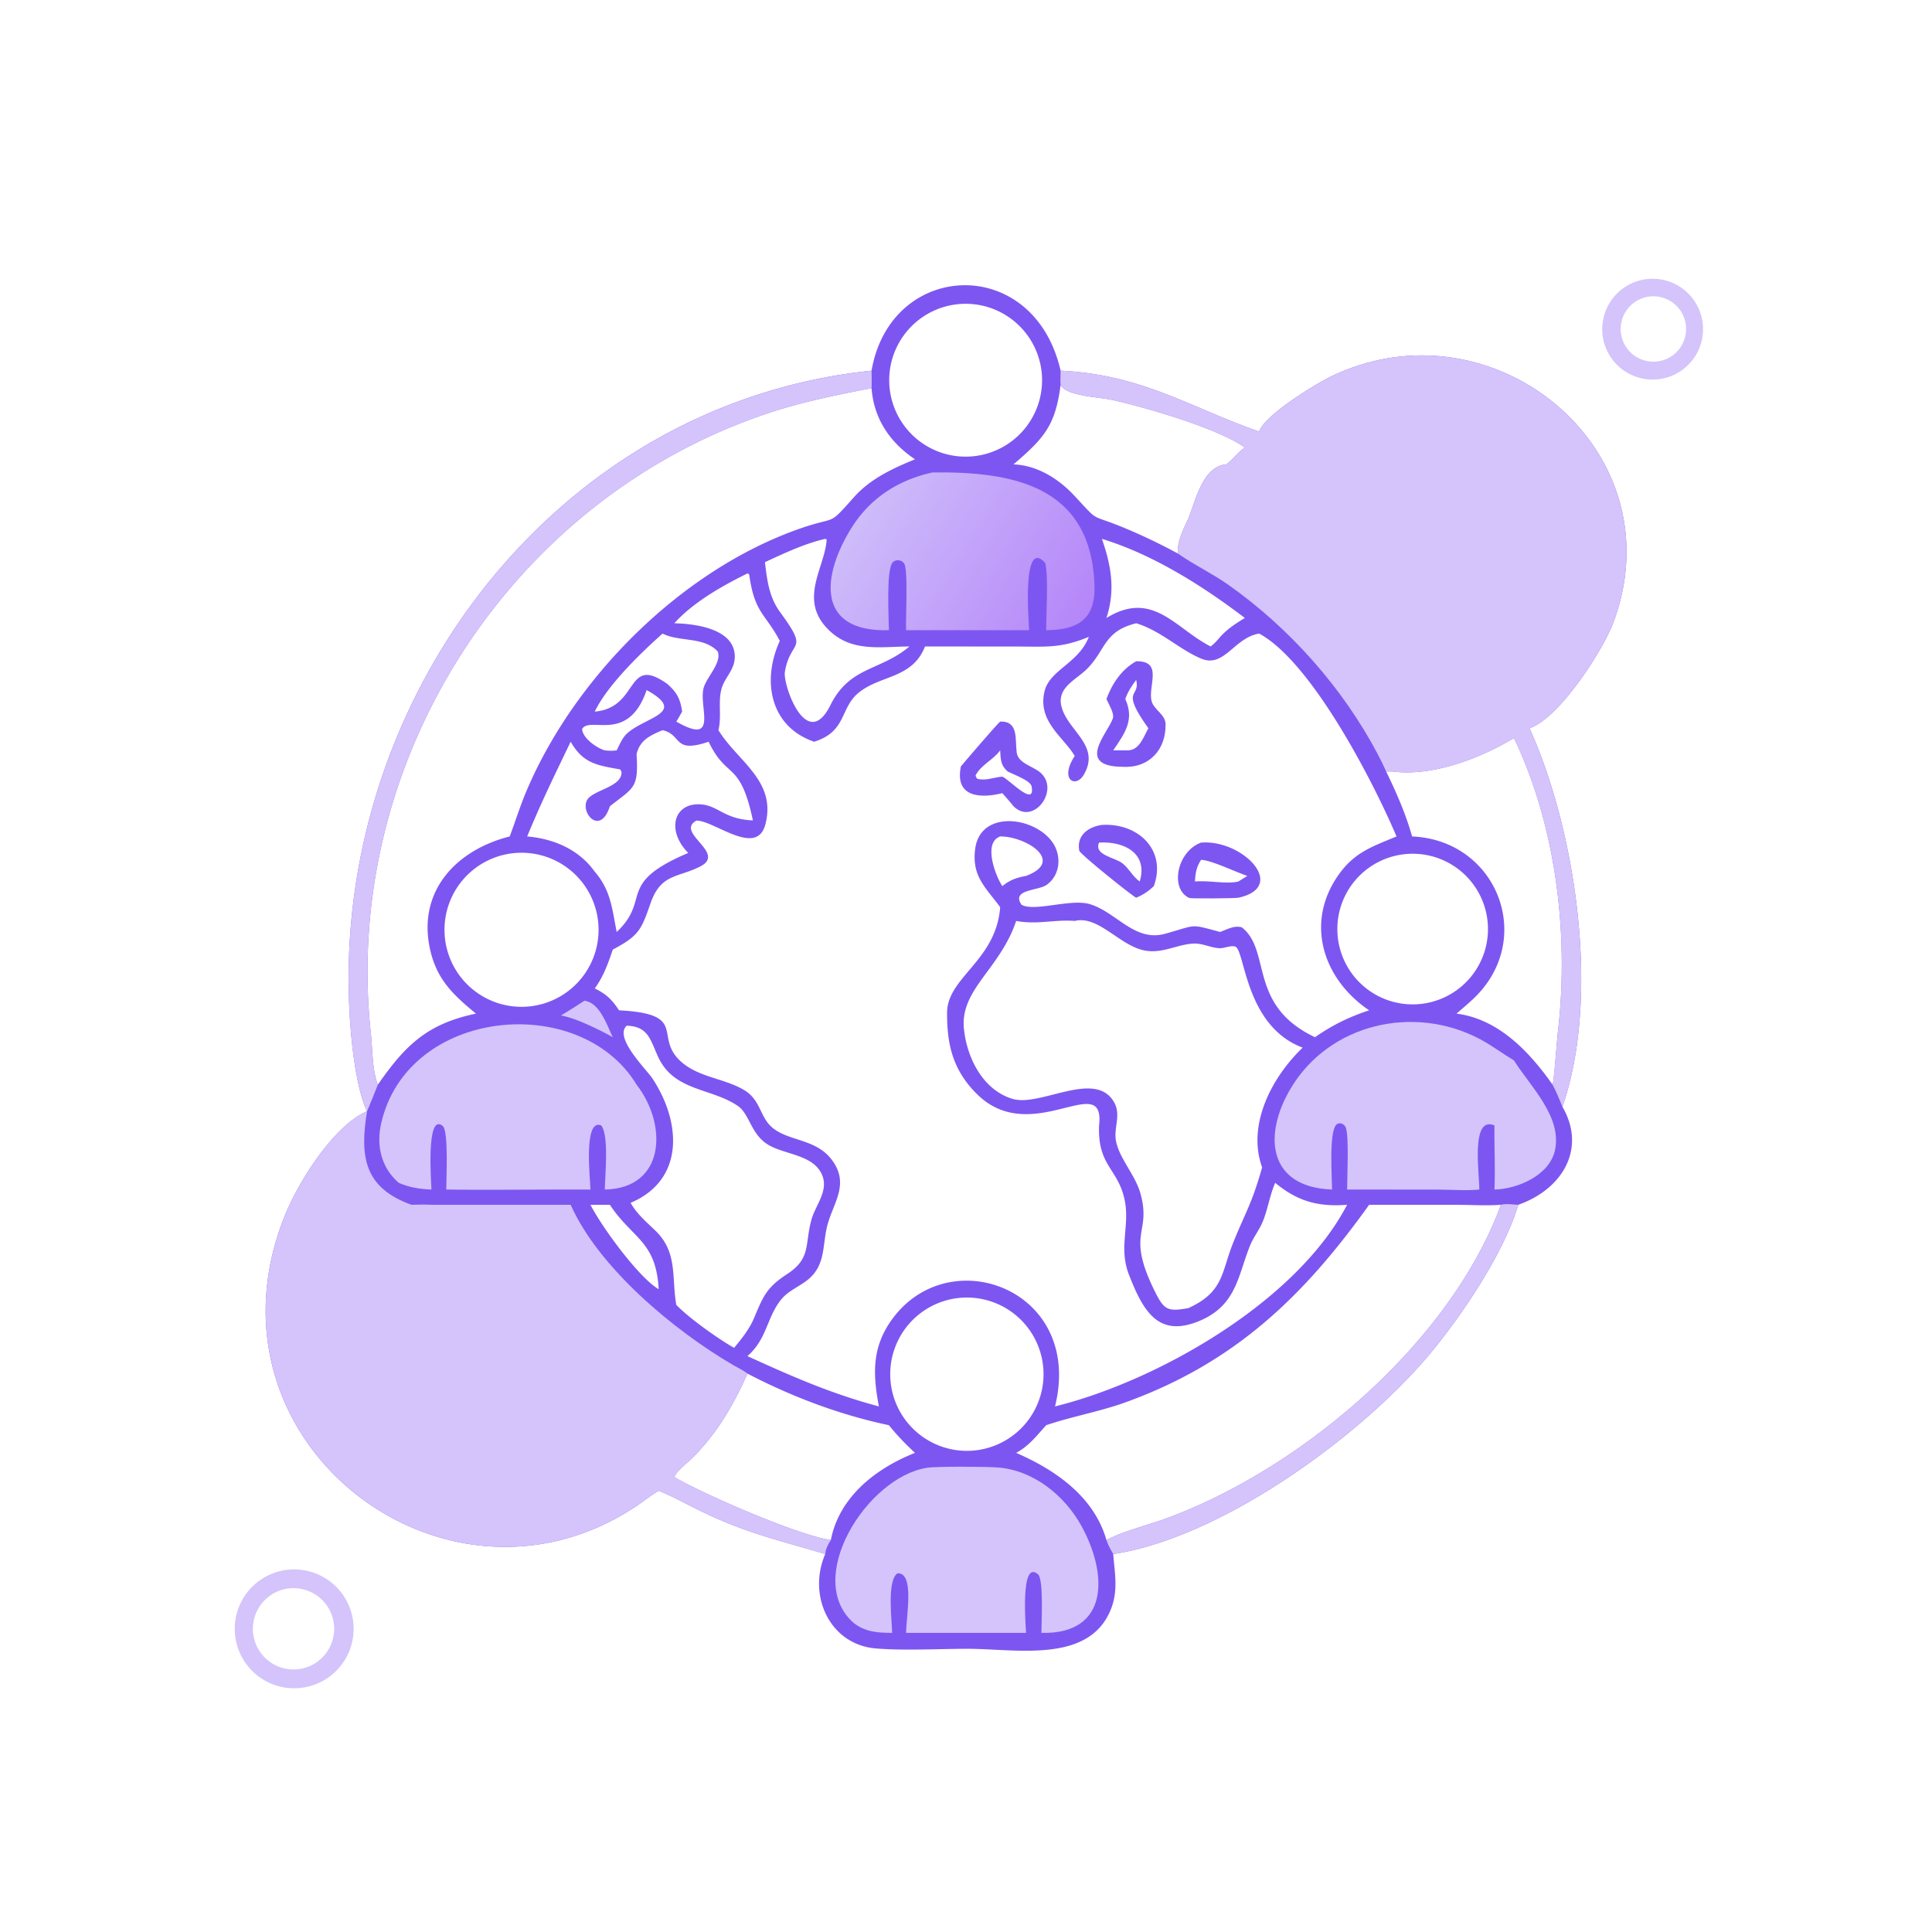 <svg xmlns="http://www.w3.org/2000/svg" width="512" height="512" style="display:block" viewBox="0 0 2048 2048"><defs><linearGradient id="a" x1="1137.01" x2="917.166" y1="673.681" y2="538.041" gradientUnits="userSpaceOnUse"><stop class="stop0" offset="0" stop-color="#B586F9"/><stop class="stop1" offset="1" stop-color="#CEBCFA"/></linearGradient></defs><path fill="#7D56F1" d="M923.879 392.939c20.178-117.249 172.011-124.25 200.421 0 86.89 4.192 137.41 39.177 210.45 64.52 6.39-18.122 60.69-51.017 77.42-58.963 171.44-81.426 366.1 79.04 298.12 261.193-11.11 29.77-56.95 101.192-88.92 112.329 49.08 108.545 75.42 284.222 34.9 401.232 25.95 44.99-.72 87.77-46.83 103.87-15.35 50.89-57.37 113.57-90.41 154.06-72.42 88.73-222.9 198.7-338.96 216.18 1.58 20.1 5.35 38.35-2.19 57.81-22.86 59.04-100.9 42.54-152.8 42.62-30.093.05-67.371 2.11-96.723-.37-48.957-4.13-72.578-56.24-53.561-100.06-50.142-15.06-84.178-22.1-134.159-46.66-14.08-6.92-27.812-14.63-42.42-20.4-7.706 4.5-14.775 10.21-22.166 15.22-201.969 137-470.668-66.28-374.2-306.77 14.232-35.48 51.705-95.42 87.24-110.77-8.765-17.4-13.914-52.82-15.967-72.32-35.998-341.806 202.551-676.809 550.755-712.721M504.527 1074.49c-22.827-18.91-40.095-34.56-47.725-64.31-16.083-62.715 24.419-108.514 83.534-123.512 5.82-15.668 10.78-31.552 17.254-46.991 50.854-121.281 164.558-235.187 289.804-279.151 41.01-14.395 29.204-1.335 57.909-33.573 17.266-19.391 41.033-30.429 64.617-40.065-26.42-17.771-43.58-42.715-46.041-75.413-36.941 7.129-73.78 14.569-109.537 26.487-274.658 91.54-452.738 370.529-421.173 658.088 1.859 16.94 1.184 37.79 7.384 53.75 29.022-41.77 52.288-64.54 103.974-75.31m604.493 436.29c-10.38 11.36-17.91 21.73-31.84 29.33 41.4 18.01 82.5 46.18 95.7 92.41 18.02-9.45 43.3-15.61 62.88-22.75 142.63-52.01 301.26-185.65 355.29-332.65-15.36 1.13-31.28.07-46.71.04l-92.99-.04c-69.06 96.56-142.17 167.42-258.01 209.32-27.6 9.99-56.68 14.96-84.32 24.34m387.85-624.112c91.33 3.965 132.12 111.219 63.11 173.802-5.25 4.76-10.65 9.38-16.01 14.02 44.48 5.64 77.32 40.46 101.81 75.31 1.47-3.35 4.74-48.16 5.69-56.37 11.85-102.094-1.69-217.267-46.59-311.033-36.39 21.679-86.35 41.029-129.34 35.376h-6.2c10.86 22.233 20.84 45.031 27.53 68.895M969.92 1540.11c-9.909-9.28-19.165-18.7-27.634-29.33-52.07-10.98-102.866-30.16-149.97-54.71-14.97 33.67-32.54 63.82-58.916 89.89-5.237 5.17-16.124 13.22-18.581 19.82 29.01 17.21 129.949 61.51 165.911 66.74 8.835-45.77 47.763-76.04 89.19-92.41m104.45-1047.832c24.71.854 47.5 15.011 64.06 32.72 28.93 30.93 14.47 18.26 55.1 35.307 18.83 7.902 37.29 16.794 55.23 26.532-1.64-11.93 6.1-26.598 10.9-37.171 7.71-18.79 15.26-55.584 40.34-57.388 7.04-5.411 12.03-12.729 19.58-17.846-28.11-20.484-107.06-43.117-140.67-50.497-14.33-3.149-48.96-4.116-54.61-15.93-5.61 43.732-17.91 56.664-49.93 84.273M714.819 660.714c22.105.434 65.1 5.805 64.062 36.327-.474 13.937-11.139 21.455-14.246 33.876-3.473 13.881.439 28.738-3.054 43.113 20.129 32.943 61.782 53.538 49.779 99.752-9.208 35.457-54.528-4.341-73.205-3.876-22.987 12.909 32.453 34.143 4.164 48.581-23.734 12.113-41.676 7.371-52.673 38.926-9.997 28.685-12.46 34.458-40.045 49.177-5.055 14.86-9.771 28.36-19.122 41.18 12.349 6.1 18.192 11.82 25.77 23.22 74.84 3.83 35.594 28.07 66.1 54.75 18.913 16.54 45.593 17.3 66.443 29.76 17.675 10.55 16.595 28.38 29.567 39.51 18.411 15.8 48.981 11.34 65.806 37.89 15.525 24.5-1.65 43.43-7.447 67.31-4.846 19.97-1.78 39.68-18.47 54.73-9.235 8.33-21.852 12.54-29.864 22.26-15.798 19.17-14.826 41.69-36.068 60.35 47.306 21.54 88.285 39.65 139.333 53.31-6.162-32.78-7.669-60.82 12.208-89.83 60.123-87.75 205.513-34.94 174.503 89.83 108.23-26.7 255.93-110.64 309.62-213.74-30.44 2.37-52.42-3.53-76.21-23.27l-.57 1.34c-5.33 12.81-7.32 26.76-12.55 39.58-3.7 9.08-10.06 16.92-13.69 25.94-12.56 31.31-14.23 62.64-52.53 79.11-44.56 19.16-60.61-10.07-75.63-48.4-11.32-28.9 1.05-51.85-4.59-79.24-6.93-33.68-28.87-35.93-27.14-79.18 6.77-59.92-71.56 24.45-129.62-33.38-25-24.89-31.7-51.63-31.51-86.15.21-37.71 52.03-54.97 56.28-111.896-15.54-20.928-30.31-32.767-26.49-61.752 5.43-41.224 61.65-34.498 81.38-7.739 10.5 14.23 9.28 35.577-5.85 46.067-8.9 6.162-37.63 4.602-26.38 20.935 13.56 7.719 52.05-6.605 72.1-.734 28.26 8.272 47.64 40.493 80.03 31.497 34.59-9.61 25.6-10.682 58.41-1.918 7.46-2.826 14.76-7.097 22.87-4.956 31.83 24.596 6.02 82.546 77.64 116.516 18.49-12.86 36-21.43 57.42-28.5-48.5-32.72-68.14-91.77-33.2-142.514 17.14-24.902 35.89-30.758 62.22-41.808-23.69-55.891-89.33-184.595-145.62-215.043-26.41 4.282-36.93 36.632-61.23 26.618-23.19-9.556-43.28-29.84-69.1-37.529-34.65 8.392-32.32 28.856-52.42 48.641-11.74 11.563-31.91 19.593-26.77 39.681 6.62 25.869 41.68 41.047 23.74 72.054-8.66 14.955-26.3 5.527-9.7-19.707-11.99-20.315-39.56-36.502-32.07-68.337 5.44-23.137 35.98-29.599 47-57.944-29.92 12.389-45.77 10.324-77.63 10.249l-96.005-.053c-13.548 34.371-47.192 30.05-70.463 49.1-19.869 16.265-12.406 41.121-47.098 51.874-47.259-16.257-55.427-65.345-36.405-106.831-14.842-28.807-26.766-29.022-32.386-70.274-1.299-1.303-.595-1.018-1.897-1.26-26.617 13.061-57.67 30.665-77.497 52.807m304.591 714.926a81.25 81.25 0 0 0-75.499 87.07 81.25 81.25 0 0 0 87.519 74.98 81.25 81.25 0 0 0 74.53-87 81.25 81.25 0 0 0-86.55-75.05M558.816 886.668c28.396 2.45 54.821 13.821 71.663 37.381 17.162 19.882 18.3 39.26 23.246 63.881 37.29-35.165-1.277-51.075 75.853-83.795-23.647-23.812-15.416-53.939 14.026-51.413 17.91 1.536 24.54 15.81 54.512 16.914-13.78-64.286-27.232-42.389-46.974-83.364-38.115 12.926-27.45-7.362-48.799-12.242-13.123 5.46-24.289 10.762-27.535 25.466 2.1 36.079-2.477 34.934-28.306 55.148-9.977 31.254-30.905 7.852-24.494-5.927 5.331-11.456 37.972-14.036 36.79-30.607l-1.348-2.51c-24.897-4.352-39.414-6.447-52.527-29.328-17.488 36.467-30.161 61.942-46.107 100.396m455.774-564.125a81.01 81.01 0 0 0-71.427 90.013 81.01 81.01 0 0 0 90.447 70.886 81.01 81.01 0 0 0 70.46-89.898 81.01 81.01 0 0 0-89.48-71.001m477.49 582.65a79.834 79.834 0 0 0-74.23 85.338 79.834 79.834 0 0 0 85.6 73.929 79.834 79.834 0 0 0 73.66-85.3 79.834 79.834 0 0 0-85.03-73.967M880.73 746.582c20.563-40.403 52.657-35.364 83.264-61.284-30.786.125-61.186 6.385-85.592-17.581-32.724-32.133-3.801-65.947-2.102-95.896l-1.504-.601c-21.79 4.992-43.684 15.317-63.923 24.716 2.332 19.279 4.322 36.906 16.14 53.044 31.528 43.051 10.968 27.563 4.973 63.414-2.228 13.319 23.271 86.638 48.744 34.188m181.8 192.761c8.04-6.598 14.84-8.941 25.09-10.839 42.07-15.816-.66-42.095-27.4-41.836-18.56 6.716-4.78 42.1 2.31 52.675m257.05-284.254c-44.71-34.026-97.4-67.383-151.52-83.869 9.95 28.441 14.39 54.449 4.82 83.869 49.24-30.304 73.12 11.345 110.52 30.209 3.94-3.159 6.9-6.275 10.02-10.196 8.25-8.802 15.89-13.782 26.16-20.013m-634.097 76.407c-19.651 57.266-60.26 27.04-68.444 41.306.653 9.719 15.321 20.047 24.067 22.601 4.413.53 8.209.58 12.619 0 3.124-6.204 5.912-13.357 11.158-18.067 19.715-17.701 64.213-21.652 20.6-45.84m31.442 651.774c13.715 14.09 43.958 35.75 61.247 45.49 7.612-9.18 14.787-18.04 19.944-28.85 10.427-24.01 12.919-34.11 35.78-48.99 25.988-16.93 18.949-30.58 26.15-57.63 4.076-15.32 18.447-30.62 11.53-47.45-8.973-21.84-38.821-21.58-56.743-32.05-19.081-11.15-19.971-32.8-32.753-41.49-28.598-19.45-67.835-15.21-84.684-52.5-8.351-18.48-10.505-31.7-33.054-32.52-13.935 12.68 20.952 46.27 27.507 56.29 30.782 47.04 33.505 107.41-23.386 131.51 6.973 12.14 16.48 19.97 26.403 29.57 23.83 23.07 16.851 49.49 22.059 78.62m-91.017-106.15c12.993 25.16 51.902 77.67 72.309 89.48-2.801-51.38-27.66-53.19-51.715-89.48zm76.435-605.495c-23.288 20.74-58.666 54.979-71.864 82.717 47.84-4.19 32.418-60.924 76.864-29.39 10.192 9.05 13.789 15.694 15.759 29.39-2.033 3.533-3.994 7.138-6.177 10.581 44.745 25.663 24.162-14.275 28.709-34.725 2.67-12.008 19.718-27.201 15.216-39.583-14.876-16.039-40.269-9.847-58.507-18.99m374.837 304.611c-17.21 51.284-59.62 72.504-55.37 114.374 3.1 30.52 19.88 64.68 51.45 74.22 29.39 8.88 87.1-31.09 107.38 3 8.45 14.19-.6 27.59 2.47 42.22 3.95 18.8 20.4 35.42 25.9 55.38 11.83 42.88-15.86 40.61 15.04 103.2 9.82 19.91 13.51 22 35.61 18.02 37.83-17.14 34.91-37.95 47.58-69.4 13.14-32.64 19.57-40.54 30.65-79.75-16.31-45.31 10.43-95.83 42.98-126.95-61.33-23.08-61-103.58-71.49-107.12-4.59-1.55-11.42 1.86-16.36 1.71-9.54-.29-18.3-5.442-28.1-4.89-17.28.97-31.55 10.24-49.75 7.63-27.39-3.93-50.19-37.951-75.9-31.644-22.09-1.695-39.29 4.191-62.09 0m-528.029-72.202a81.66 81.66 0 0 0-77.88 85.319 81.66 81.66 0 0 0 85.366 77.827 81.66 81.66 0 0 0 77.783-85.312 81.66 81.66 0 0 0-85.269-77.834"/><path fill="#D4C4FB" d="M1334.75 457.459c6.39-18.122 60.69-51.017 77.42-58.963 171.44-81.426 366.1 79.04 298.12 261.193-11.11 29.77-56.95 101.192-88.92 112.329 49.08 108.545 75.42 284.222 34.9 401.232-3.38-8.02-6.32-15.77-10.49-23.45 1.47-3.35 4.74-48.16 5.69-56.37 11.85-102.094-1.69-217.267-46.59-311.033-36.39 21.679-86.35 41.029-129.34 35.376h-6.2c-2.61-6.223-5.83-12.241-8.85-18.277-37.09-70.328-93.27-133.554-158.21-179.459-16.76-11.85-35.4-20.633-52.1-32.207l-1.42-.993c-1.64-11.93 6.1-26.598 10.9-37.171 7.71-18.79 15.26-55.584 40.34-57.388 7.04-5.411 12.03-12.729 19.58-17.846-28.11-20.484-107.06-43.117-140.67-50.497-14.33-3.149-48.96-4.116-54.61-15.93-.43-4.913-.04-10.12 0-15.066 86.89 4.192 137.41 39.177 210.45 64.52M389.091 1177.98c-8.086 48.77-2.577 81.41 47.103 99.14 7.058-.16 14.081-.37 21.136 0h147.593c29.659 66.71 108.974 132.91 172.2 169.89 4.777 2.79 10.982 5.61 15.193 9.06-14.97 33.67-32.54 63.82-58.916 89.89-5.237 5.17-16.124 13.22-18.581 19.82 29.01 17.21 129.949 61.51 165.911 66.74-3.024 4.45-5.444 9.42-5.934 14.84-50.142-15.06-84.178-22.1-134.159-46.66-14.08-6.92-27.812-14.63-42.42-20.4-7.706 4.5-14.775 10.21-22.166 15.22-201.969 137-470.668-66.28-374.2-306.77 14.232-35.48 51.705-95.42 87.24-110.77M923.879 392.939c.089 6.171.326 12.371 0 18.536-36.941 7.129-73.78 14.569-109.537 26.487-274.658 91.54-452.738 370.529-421.173 658.088 1.859 16.94 1.184 37.79 7.384 53.75-3.669 9.46-7.547 18.82-11.462 28.18-8.765-17.4-13.914-52.82-15.967-72.32-35.998-341.806 202.551-676.809 550.755-712.721M1591.05 1277.12c5.24-1.46 12.89-.22 18.39 0-15.35 50.89-57.37 113.57-90.41 154.06-72.42 88.73-222.9 198.7-338.96 216.18-2.78-4.77-5.46-9.59-7.19-14.84 18.02-9.45 43.3-15.61 62.88-22.75 142.63-52.01 301.26-185.65 355.29-332.65"/><path fill="#7D56F1" d="M1204.42 700.972c29.35-.562 11.87 27.051 16.45 42.643 2.63 8.963 14.44 13.776 14.67 23.845.63 27.526-17.75 47.134-45.78 45.385-49.81-.562-15.94-35.077-10.15-51.124 1.99-5.544-4.49-15.355-6.73-20.758 5.9-16.141 16.19-31.615 31.54-39.991m-11.55 39.991c10.03 22.321-.59 36.386-12.8 54.44h15.96c12.04-.567 16.11-14.271 21.29-23.385-30.76-43.085-8.21-31.741-12.9-51.296-4.83 6.357-8.9 12.649-11.55 20.241M1060.22 764.923c19.7-.831 15.78 18.994 17.46 32.485 1.44 11.558 16.35 14.446 24.51 21.026 22.34 18.002-6.35 57.509-27.82 36.21-3.81-4.751-7.77-9.312-11.84-13.842-22.02 5.451-50.85 5.242-43.95-28.369.06-.264 38.43-45.17 41.64-47.51m7.91 52.85c-6.59-5.865-7.28-11.115-7.76-19.543l-.15-2.827c-7.22 10.154-20.62 15.47-26.16 26.77l1.6 3.231c9.29 2.737 17.66-1.576 26.87-2.101 6.51 2.111 35.5 33.769 30.98 10.174-1.17-6.11-19.74-12.724-25.38-15.704M1168.06 874.44c38.42-2.345 68.92 26.664 55.05 64.903-5.84 5.521-11.35 9.194-18.69 12.309-3.49-1.327-59.66-46.272-60.35-49.856-3.14-16.318 9.63-25.348 23.99-27.356m40.09 59.99c9.07-29.782-16.38-42.896-43.08-41.245-5.87 13.281 16.73 15.661 24.76 21.952 7 5.48 11.21 14.444 18.32 19.293M1273.16 893.185c44.03-3.656 92.75 46.839 39.6 58.467-4.62.715-50.37 1.011-51.99.279-21.09-9.514-13.11-49.46 12.39-58.746m-6.43 41.245c14.64-1.446 33.38 3.093 46.03 0l9.41-5.926c-12.47-4.128-38.11-16.791-49.01-17.012-4.9 7.524-6.01 14.086-6.43 22.938"/><path fill="#D4C4FB" d="M1412.04 1260.96c-67.99-2.47-73.35-57.63-43.83-107.2 40.93-68.74 130.57-89.21 200.31-52.41 12.59 6.65 24.13 15.43 36.36 22.75l.83 1.3c17.21 26.93 50.04 58.53 42.7 93.58-5.62 26.88-39.56 41.47-64.23 41.98 1.01-22.61-.31-45.32 0-67.96-25.71-10.9-15.68 52.62-16.08 67.96-14.08 1.38-29.48.08-43.7.07l-96.42-.07c.05-12.19 2.16-56.65-1.38-65.78-1.54-3.98-7.22-6.24-10.31-2.67-7.64 8.85-4.32 55.58-4.25 68.45M422.674 1253.85c-18.602-16.1-24.005-39.43-18.596-63.13 27.949-122.44 210.691-139.88 270.73-40.92 33.365 43.11 30.147 109.95-33.702 111.16.141-14.02 4.772-57.74-3.922-68.07-19.303-7.48-11.241 59.18-11.276 68.07-50.938-.22-101.939.68-152.866 0 .049-10.73 2.549-62.16-3.68-67.35-18.181-15.15-12.059 61.44-12.032 67.35-12.297-.46-23.286-2.14-34.656-7.11M905.638 1720.97c-54.819-46.46 12.93-154.91 76.888-165.04 10.288-1.63 62.294-1.34 75.144-.35 37.5 2.89 70.15 29.06 88.17 61.04 28.93 51.77 30.19 116.03-41.92 114.32.06-10.72 2.5-56.89-3.55-62.1-19.38-16.7-12.75 57.14-12.75 62.1H960.499c.046-16.98 9.253-64.31-9.122-63.15-11.584 7.66-5.732 50.83-5.692 63.15-14.987-.17-27.441-.7-40.047-9.97"/><path fill="url(#a)" d="M988.412 500.799c86.158-1.112 167.538 14.608 171.778 118.472 1.5 36.688-16.67 48.49-51.17 48.782-.1-15.904 2.6-58.974-1.12-71.437-25.28-27.645-17.03 65.286-16.99 71.437H960.499c-.66-12.39 2.55-64.669-2.288-71.116-2.805-3.737-9.076-4.22-12.098-.581-6.878 8.281-3.893 58.962-3.827 71.697-78.439 2.248-70.953-59.092-39.042-109.454 19.697-31.087 49.462-49.965 85.168-57.8"/><path fill="#D4C4FB" d="M619.487 1060.82c16.455 2.1 23.908 26.13 30.114 38.67-4.595-2.61-9.32-5-14.011-7.43-13.316-6.35-26.486-12.73-41.034-15.66 8.52-4.82 16.692-10.29 24.931-15.58M303.564 1664.18a63.01 63.01 0 0 1 70.712 53.97 63.01 63.01 0 0 1-53.725 70.9 63.01 63.01 0 0 1-71.147-53.91 63.01 63.01 0 0 1 54.16-70.96m14.868 104.88a43.075 43.075 0 0 0 35.125-49.99 43.075 43.075 0 0 0-50.186-34.83 43.075 43.075 0 0 0-34.636 49.9 43.075 43.075 0 0 0 49.697 34.92M1745.04 295.935a53.434 53.434 0 0 1 59.84 46.291 53.434 53.434 0 0 1-46.43 59.731 53.434 53.434 0 0 1-59.59-46.32 53.434 53.434 0 0 1 46.18-59.702m12.54 87.109a34.66 34.66 0 0 0 27.35-21.651 34.66 34.66 0 0 0-5.33-34.469 34.66 34.66 0 0 0-32.62-12.372 34.656 34.656 0 0 0-28.56 39.487 34.656 34.656 0 0 0 39.16 29.005"/></svg>